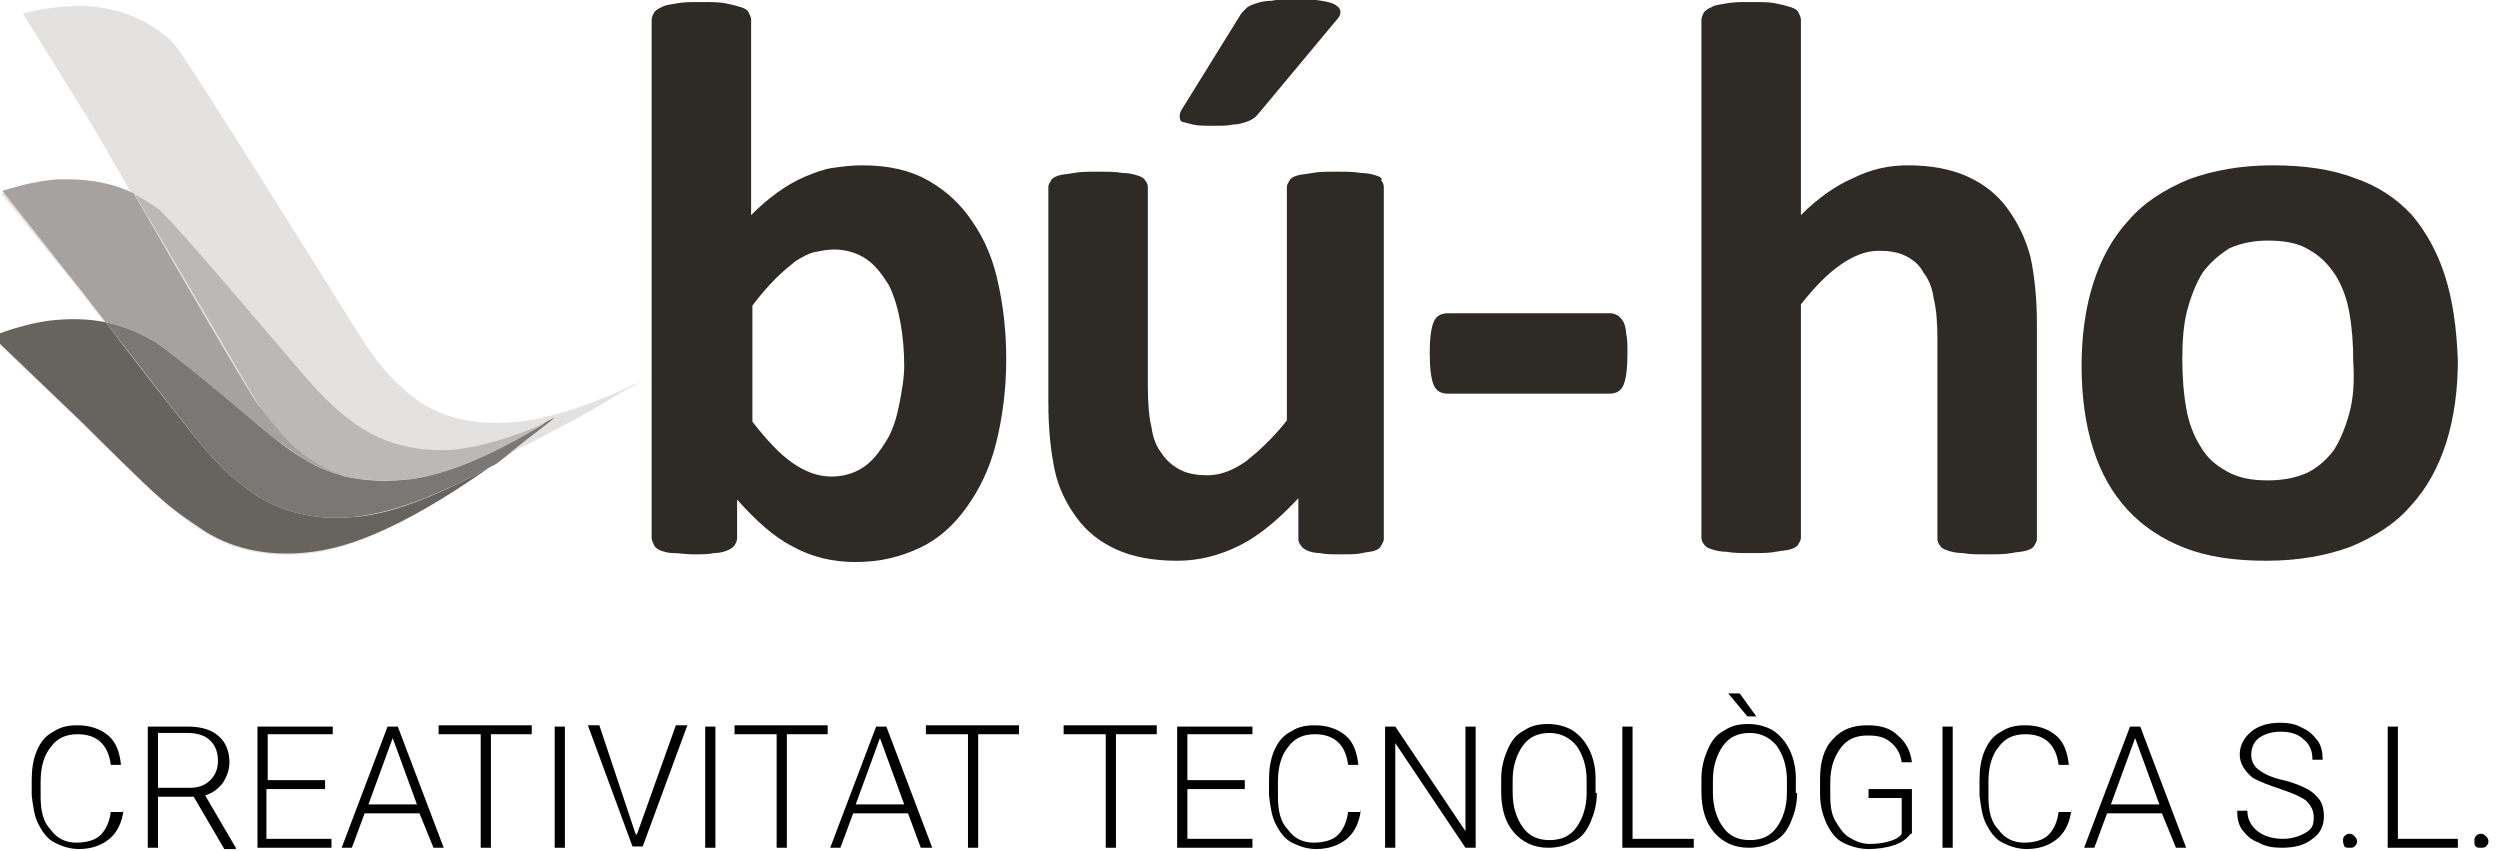 <?xml version="1.0" encoding="UTF-8"?>
<!-- Created with Inkscape (http://www.inkscape.org/) -->
<svg width="200" height="68.063" version="1.1" viewBox="0 0 52.917 18.008" xmlns="http://www.w3.org/2000/svg" xmlns:cc="http://creativecommons.org/ns#" xmlns:dc="http://purl.org/dc/elements/1.1/" xmlns:rdf="http://www.w3.org/1999/02/22-rdf-syntax-ns#">
 <g transform="translate(137.77 .972)">
  <g transform="matrix(.27 0 0 .27 -252.74 -8.921)">
   <path d="m472.7 61.3c-1.7 1-3.3 1.8-4.8 2.6 0.5-0.3 0.9-0.6 1.4-0.9-0.5 0.3-0.9 0.6-1.4 0.9s-1.1 0.5-1.6 0.8c0.1 0 0.1-0.1 0.1-0.1l-0.1 0.1c-0.1 0-0.1 0.1-0.2 0.1-0.5 0.4-0.9 0.7-1.4 1h-0.1c-5.8 4.1-10.5 6.5-14.3 7-3.2 0.4-6-0.1-8.4-1.6-1.2-0.7-2.3-1.6-3.5-2.6-1.1-1-5.4-5.2-6.1-5.9l-7.1-6.8c1.6-0.6 3-1 4.3-1.2 1.6-0.2 3.2-0.2 4.6 0.1-1.1-1.4-2-2.5-2.1-2.7l-6.1-7.5c1.6-0.5 3-0.8 4.3-0.9h0.9c1.9 0 3.7 0.4 5.2 1.2-1.9-3.3-3.4-5.9-3.6-6.2l-5.1-8.2c1.6-0.4 3-0.6 4.3-0.6 3 0 5.5 1 7.5 2.9 0.9 0.9 14.3 22.5 15.1 23.7s1.7 2.3 2.7 3.2c1.9 1.9 4.4 2.9 7.5 2.9 2.1 0 4.6-0.5 7.5-1.6-0.1 0-0.1 0.1-0.2 0.1 0.2-0.1 0.5-0.2 0.7-0.3 1.4-0.5 2.8-1.2 4.4-2-1.4 0.7-2.9 1.6-4.4 2.5z" fill="#e4e2e1"/>
   <g fill="#2e2a25">
    <path d="m519.3 39.2c0.4 0.1 1 0.1 1.7 0.1 0.6 0 1.1 0 1.5-0.1 0.4 0 0.7-0.1 1-0.2s0.5-0.2 0.6-0.3c0.2-0.1 0.3-0.3 0.5-0.5l6-7.2c0.2-0.2 0.3-0.4 0.3-0.6s-0.1-0.4-0.3-0.5c-0.2-0.2-0.6-0.3-1.2-0.4-0.5-0.1-1.3-0.1-2.2-0.1-0.7 0-1.3 0-1.7 0.1-0.5 0-0.9 0.1-1.2 0.2s-0.6 0.2-0.8 0.4-0.4 0.4-0.5 0.6l-4.4 7.1c-0.2 0.3-0.3 0.5-0.3 0.7s0 0.4 0.2 0.5c0.1 0 0.4 0.1 0.8 0.2z"/>
    <path d="m502.1 46.9c-0.9-1.4-2.1-2.5-3.5-3.3s-3.1-1.2-5.2-1.2c-0.8 0-1.6 0.1-2.3 0.2s-1.5 0.4-2.2 0.7-1.4 0.7-2.1 1.2-1.4 1.1-2.1 1.8v-15.3c0-0.2-0.1-0.4-0.2-0.6s-0.3-0.3-0.6-0.4-0.7-0.2-1.2-0.3-1.1-0.1-1.9-0.1-1.4 0-1.9 0.1-0.9 0.1-1.2 0.3c-0.3 0.1-0.5 0.3-0.6 0.4-0.1 0.2-0.2 0.4-0.2 0.6v40.6c0 0.2 0.1 0.4 0.2 0.6s0.3 0.3 0.5 0.4c0.3 0.1 0.6 0.2 1 0.2s1 0.1 1.6 0.1 1.1 0 1.6-0.1c0.4 0 0.8-0.1 1-0.2 0.3-0.1 0.4-0.2 0.6-0.4 0.1-0.2 0.2-0.3 0.2-0.6v-3c0.7 0.8 1.5 1.6 2.2 2.2s1.4 1.1 2.2 1.5c0.7 0.4 1.5 0.7 2.3 0.9s1.7 0.3 2.6 0.3c1.9 0 3.5-0.4 5-1.1s2.7-1.8 3.7-3.2 1.8-3 2.3-5 0.8-4.2 0.8-6.6c0-2-0.2-4-0.6-5.8-0.4-2-1.1-3.6-2-4.9zm-5.8 14.3c-0.2 1-0.5 2-1 2.8s-1 1.5-1.7 2-1.6 0.8-2.6 0.8c-1.1 0-2.1-0.4-3.1-1.1s-2-1.8-3.1-3.2v-9.1c0.6-0.8 1.2-1.5 1.8-2.1s1.1-1 1.6-1.4c0.5-0.3 1-0.6 1.5-0.7s1-0.2 1.5-0.2c1 0 1.9 0.3 2.6 0.8s1.2 1.2 1.7 2c0.4 0.8 0.7 1.8 0.9 2.9s0.3 2.2 0.3 3.4c0 1-0.2 2.1-0.4 3.1z"/>
    <path d="m533.7 43.2c-0.3-0.1-0.7-0.2-1.2-0.2-0.5-0.1-1.1-0.1-1.9-0.1s-1.4 0-1.9 0.1-0.9 0.1-1.2 0.2-0.5 0.2-0.6 0.4-0.2 0.3-0.2 0.5v18.3c-1.1 1.4-2.2 2.4-3.2 3.2-1 0.7-2 1.1-3 1.1-0.8 0-1.5-0.1-2.1-0.4s-1.1-0.7-1.5-1.3c-0.4-0.5-0.7-1.2-0.8-2-0.2-0.8-0.3-1.9-0.3-3.3v-15.6c0-0.2-0.1-0.4-0.2-0.5-0.1-0.2-0.3-0.3-0.6-0.4s-0.7-0.2-1.2-0.2c-0.5-0.1-1.1-0.1-1.9-0.1-0.7 0-1.4 0-1.9 0.1s-0.9 0.1-1.2 0.2-0.5 0.2-0.6 0.4-0.2 0.3-0.2 0.5v16.9c0 2.1 0.2 3.9 0.5 5.3s0.9 2.6 1.7 3.7 1.8 1.9 3.1 2.5 2.9 0.9 4.8 0.9c1.7 0 3.3-0.4 4.9-1.2s3.1-2.1 4.6-3.7v3.2c0 0.2 0.1 0.4 0.2 0.5 0.1 0.2 0.3 0.3 0.5 0.4s0.6 0.2 1 0.2c0.4 0.1 1 0.1 1.7 0.1 0.6 0 1.2 0 1.6-0.1s0.8-0.1 1-0.2c0.3-0.1 0.4-0.2 0.5-0.4s0.2-0.3 0.2-0.5v-27.6c0-0.2-0.1-0.4-0.2-0.5 0.1-0.2-0.1-0.3-0.4-0.4z"/>
    <path d="m553.1 54.7c-0.1-0.2-0.3-0.4-0.4-0.5-0.2-0.1-0.4-0.2-0.6-0.2h-12.8c-0.5 0-0.9 0.2-1.1 0.7s-0.3 1.3-0.3 2.4c0 1.2 0.1 2 0.3 2.5s0.6 0.7 1.1 0.7h12.7c0.5 0 0.9-0.2 1.1-0.7s0.3-1.3 0.3-2.5c0-0.6 0-1.1-0.1-1.5 0-0.3-0.1-0.7-0.2-0.9z"/>
    <path d="m583.2 45.8c-0.8-1.1-1.8-1.9-3.1-2.5s-2.9-0.9-4.7-0.9c-1.5 0-2.9 0.3-4.3 1-1.4 0.6-2.8 1.6-4.1 2.9v-15.3c0-0.2-0.1-0.4-0.2-0.6s-0.3-0.3-0.6-0.4-0.7-0.2-1.2-0.3-1.1-0.1-1.9-0.1-1.4 0-1.9 0.1-0.9 0.1-1.2 0.3c-0.3 0.1-0.5 0.3-0.6 0.4-0.1 0.2-0.2 0.4-0.2 0.6v40.6c0 0.2 0.1 0.4 0.2 0.5 0.1 0.2 0.3 0.3 0.6 0.4s0.7 0.2 1.2 0.2c0.5 0.1 1.1 0.1 1.9 0.1s1.4 0 1.9-0.1 0.9-0.1 1.2-0.2 0.5-0.2 0.6-0.4 0.2-0.3 0.2-0.5v-18.3c1.1-1.4 2.1-2.4 3.1-3.1s2-1.1 3-1.1c0.8 0 1.5 0.1 2.1 0.4s1.1 0.7 1.4 1.3c0.4 0.5 0.7 1.2 0.8 2 0.2 0.8 0.3 1.8 0.3 3.2v15.7c0 0.2 0.1 0.4 0.2 0.5 0.1 0.2 0.3 0.3 0.6 0.4s0.7 0.2 1.2 0.2c0.5 0.1 1.1 0.1 1.9 0.1 0.7 0 1.4 0 1.9-0.1s0.9-0.1 1.2-0.2 0.5-0.2 0.6-0.4 0.2-0.3 0.2-0.5v-16.9c0-2-0.2-3.8-0.5-5.2-0.4-1.5-1-2.7-1.8-3.8z"/>
    <path d="m617.5 51.1c-0.6-1.9-1.5-3.5-2.6-4.8-1.2-1.3-2.7-2.3-4.5-2.9-1.8-0.7-4-1-6.4-1-2.5 0-4.7 0.4-6.6 1.1-1.9 0.8-3.5 1.8-4.7 3.2-1.3 1.4-2.2 3.1-2.8 5s-0.9 4.1-0.9 6.4c0 2.4 0.3 4.6 0.9 6.5s1.5 3.5 2.7 4.8 2.7 2.3 4.5 3 3.9 1 6.4 1 4.7-0.4 6.6-1.1c1.9-0.8 3.5-1.8 4.7-3.2 1.3-1.4 2.2-3.1 2.8-5s0.9-4.1 0.9-6.4c-0.1-2.6-0.4-4.7-1-6.6zm-7.5 10.7c-0.3 1.1-0.7 2.1-1.2 2.9-0.6 0.8-1.3 1.4-2.1 1.8-0.9 0.4-1.9 0.6-3.1 0.6-1.3 0-2.3-0.2-3.2-0.7s-1.6-1.1-2.1-2c-0.5-0.8-0.9-1.8-1.1-3-0.2-1.1-0.3-2.4-0.3-3.8 0-1.5 0.1-2.8 0.4-3.9s0.7-2.1 1.2-2.9c0.6-0.8 1.3-1.4 2.1-1.9 0.9-0.4 1.9-0.6 3-0.6 1.3 0 2.4 0.2 3.2 0.7 0.9 0.5 1.5 1.1 2.1 2 0.5 0.8 0.9 1.8 1.1 3 0.2 1.1 0.3 2.4 0.3 3.8 0.1 1.6 0 2.9-0.3 4z"/>
   </g>
   <path d="m464.7 65.8c-4.7 2.6-8.5 4.1-11.6 4.2-3.1 0.2-5.8-0.6-8-2.3-1.1-0.8-2.1-1.8-3.1-2.9-0.7-0.8-5.2-6.5-7.9-10.1-1.5-0.3-3-0.3-4.6-0.1-1.3 0.2-2.8 0.6-4.3 1.2l7.1 6.8c0.7 0.7 5 5 6.1 5.9 1.1 1 2.3 1.8 3.5 2.6 2.4 1.5 5.3 2 8.4 1.6 4.1-0.5 9.3-3.2 15.8-8-0.5 0.4-0.9 0.7-1.4 1.1" fill="#67635f"/>
   <path d="m466.1 64.7c1.1-0.9 2.2-1.7 3.2-2.5-0.3 0.1-0.5 0.2-0.8 0.4-4.1 2.5-7.6 4-10.5 4.4-3.2 0.4-6-0.1-8.4-1.6-1.2-0.7-2.3-1.6-3.5-2.6-1.1-1-7-5.9-8.2-6.6s-2.4-1.2-3.8-1.5c2.7 3.5 7.2 9.3 7.9 10.1 1 1.1 2 2.1 3.1 2.9 2.2 1.7 4.9 2.5 8 2.3s6.9-1.6 11.6-4.2c0.5-0.4 0.9-0.7 1.4-1.1" fill="#7b7774"/>
   <path d="m458.1 67c2.9-0.4 6.4-1.9 10.5-4.4-2.8 1.2-5.2 1.9-7.3 2.1-3.1 0.2-5.8-0.6-8-2.3-1.1-0.8-2.1-1.8-3.1-2.9s-10.9-12.9-12-13.7c-0.6-0.4-1.2-0.8-1.8-1.1 3.8 6.4 9.2 15.7 9.7 16.5 0.8 1.2 1.7 2.3 2.7 3.2 1.1 1.1 2.5 1.9 4 2.4 1.6 0.3 3.4 0.4 5.3 0.2" fill="#bbb8b6"/>
   <path d="m431.2 43.5h-0.9c-1.3 0.1-2.7 0.4-4.3 0.9l6 7.6c0.2 0.2 1 1.3 2.1 2.7 1.3 0.3 2.6 0.8 3.8 1.5s7.1 5.7 8.2 6.6c1.1 1 2.3 1.8 3.5 2.6 1 0.6 2 1 3.1 1.3-1.5-0.5-2.8-1.3-4-2.4-0.9-0.9-1.8-2-2.7-3.2-0.6-0.8-6-10-9.7-16.5 1 1.8 2.2 3.7 3.3 5.7-1.1-2-2.3-3.9-3.3-5.7-1.4-0.7-3.2-1.1-5.1-1.1" fill="#a5a2a0"/>
  </g>
  <g transform="matrix(.27 0 0 .27 -252.74 -8.921)">
   <path d="m435.5 92.9c-0.1 1-0.5 1.8-1.1 2.3s-1.4 0.8-2.4 0.8c-0.7 0-1.3-0.2-1.9-0.5s-1-0.9-1.3-1.5-0.4-1.4-0.5-2.2v-1.2c0-0.8 0.1-1.6 0.4-2.3s0.7-1.2 1.3-1.5c0.6-0.4 1.2-0.5 1.9-0.5 1 0 1.8 0.3 2.4 0.8s0.9 1.3 1 2.3h-0.8c-0.2-1.6-1.1-2.4-2.6-2.4-0.9 0-1.6 0.3-2.1 1-0.5 0.6-0.8 1.5-0.8 2.7v1.2c0 1.1 0.2 2 0.8 2.6 0.5 0.7 1.2 1 2 1s1.5-0.2 1.9-0.6 0.7-1 0.8-1.8h1z"/>
   <path d="m441 91.9h-2.8v4h-0.8v-9.5h3.1c1 0 1.8 0.2 2.4 0.7s0.9 1.2 0.9 2.1c0 0.6-0.2 1.1-0.5 1.6-0.4 0.5-0.8 0.8-1.4 1l2.4 4.1v0.1h-0.9zm-2.8-0.7h2.5c0.7 0 1.2-0.2 1.6-0.6s0.6-0.9 0.6-1.5c0-0.7-0.2-1.2-0.6-1.6s-1-0.6-1.8-0.6h-2.3z"/>
   <path d="m451.2 91.3h-4.5v3.9h5.1v0.7h-5.8v-9.5h5.9v0.6h-5.1v3.6h4.5v0.7z"/>
   <path d="m458.7 93.2h-4.3l-1 2.7h-0.8l3.6-9.5h0.8l3.6 9.5h-0.8zm-4-0.7h3.8l-1.9-5.2z"/>
   <path d="m467.6 87h-3.3v8.9h-0.8v-8.9h-3.3v-0.7h7.3v0.7z"/>
   <path d="m470.1 95.9h-0.8v-9.5h0.8z"/>
   <path d="m475.6 94.7 0.1 0.2 0.1-0.2 3-8.4h0.9l-3.5 9.5h-0.8l-3.5-9.5h0.9z"/>
   <path d="m481.9 95.9h-0.8v-9.5h0.8z"/>
   <path d="m490.8 87h-3.3v8.9h-0.8v-8.9h-3.3v-0.7h7.3v0.7z"/>
   <path d="m497 93.2h-4.3l-1 2.7h-0.8l3.6-9.5h0.8l3.6 9.5h-0.9zm-4.1-0.7h3.8l-1.9-5.2z"/>
   <path d="m505.8 87h-3.3v8.9h-0.8v-8.9h-3.3v-0.7h7.3v0.7z"/>
   <path d="m516.6 87h-3.3v8.9h-0.8v-8.9h-3.3v-0.7h7.3v0.7z"/>
   <path d="m523.4 91.3h-4.5v3.9h5.1v0.7h-5.9v-9.5h5.9v0.6h-5.1v3.6h4.5z"/>
   <path d="m532.5 92.9c-0.1 1-0.5 1.8-1.1 2.3s-1.4 0.8-2.4 0.8c-0.7 0-1.3-0.2-1.9-0.5s-1-0.9-1.3-1.5-0.4-1.4-0.5-2.2v-1.2c0-0.8 0.1-1.6 0.4-2.3s0.7-1.2 1.3-1.5c0.6-0.4 1.2-0.5 1.9-0.5 1 0 1.8 0.3 2.4 0.8s0.9 1.3 1 2.3h-0.8c-0.2-1.6-1.1-2.4-2.6-2.4-0.9 0-1.6 0.3-2.1 1-0.5 0.6-0.8 1.5-0.8 2.7v1.2c0 1.1 0.2 2 0.8 2.6 0.5 0.7 1.2 1 2 1s1.5-0.2 1.9-0.6 0.7-1 0.8-1.8h1z"/>
   <path d="m541.5 95.9h-0.8l-5.5-8.2v8.2h-0.8v-9.5h0.8l5.5 8.2v-8.2h0.8z"/>
   <path d="m551 91.6c0 0.9-0.2 1.6-0.5 2.3s-0.7 1.2-1.3 1.5-1.2 0.5-2 0.5c-1.1 0-2-0.4-2.7-1.2s-1-1.9-1-3.2v-1c0-0.9 0.2-1.6 0.5-2.3s0.7-1.2 1.3-1.5c0.6-0.4 1.2-0.5 1.9-0.5s1.4 0.2 1.9 0.5c0.6 0.4 1 0.9 1.3 1.5s0.5 1.4 0.5 2.2v1.2zm-0.8-1c0-1.1-0.3-2-0.8-2.7-0.5-0.6-1.2-1-2.1-1s-1.6 0.3-2.1 1-0.8 1.6-0.8 2.7v1c0 1.1 0.3 2 0.8 2.7s1.2 1 2.1 1 1.6-0.3 2.1-1 0.8-1.6 0.8-2.7z"/>
   <path d="m553.9 95.2h4.7v0.7h-5.6v-9.5h0.8v8.8z"/>
   <path d="m566.7 91.6c0 0.9-0.2 1.6-0.5 2.3s-0.7 1.2-1.3 1.5-1.2 0.5-2 0.5c-1.1 0-2-0.4-2.7-1.2s-1-1.9-1-3.2v-1c0-0.9 0.2-1.6 0.5-2.3s0.7-1.2 1.3-1.5c0.6-0.4 1.2-0.5 1.9-0.5s1.4 0.2 1.9 0.5c0.6 0.4 1 0.9 1.3 1.5s0.5 1.4 0.5 2.2v1.2zm-0.8-1c0-1.1-0.3-2-0.8-2.7-0.5-0.6-1.2-1-2.1-1s-1.6 0.3-2.1 1-0.8 1.6-0.8 2.7v1c0 1.1 0.3 2 0.8 2.7s1.2 1 2.1 1 1.6-0.3 2.1-1 0.8-1.6 0.8-2.7zm-2.4-5h-0.7l-1.5-1.8h0.9z"/>
   <path d="m575.6 94.8c-0.3 0.4-0.7 0.7-1.3 0.9s-1.3 0.3-2 0.3-1.4-0.2-2-0.5-1-0.9-1.3-1.5c-0.3-0.7-0.5-1.4-0.5-2.3v-1.2c0-1.3 0.3-2.4 1-3.1 0.7-0.8 1.6-1.1 2.7-1.1 1 0 1.8 0.2 2.4 0.8 0.6 0.5 1 1.2 1.1 2.1h-0.8c-0.1-0.7-0.4-1.2-0.9-1.6s-1-0.5-1.8-0.5c-0.9 0-1.6 0.3-2.1 1s-0.8 1.5-0.8 2.7v1.1c0 0.7 0.1 1.4 0.4 1.9s0.6 1 1.1 1.3 1 0.5 1.6 0.5c0.7 0 1.3-0.1 1.8-0.3 0.3-0.1 0.6-0.3 0.7-0.5v-2.8h-2.6v-0.7h3.4v3.5z"/>
   <path d="m578.9 95.9h-0.8v-9.5h0.8z"/>
   <path d="m588.2 92.9c-0.1 1-0.5 1.8-1.1 2.3s-1.4 0.8-2.4 0.8c-0.7 0-1.3-0.2-1.9-0.5s-1-0.9-1.3-1.5-0.4-1.4-0.5-2.2v-1.2c0-0.8 0.1-1.6 0.4-2.3s0.7-1.2 1.3-1.5c0.6-0.4 1.2-0.5 1.9-0.5 1 0 1.8 0.3 2.4 0.8s0.9 1.3 1 2.3h-0.8c-0.2-1.6-1.1-2.4-2.6-2.4-0.9 0-1.6 0.3-2.1 1-0.5 0.6-0.8 1.5-0.8 2.7v1.2c0 1.1 0.2 2 0.8 2.6 0.5 0.7 1.2 1 2 1s1.5-0.2 1.9-0.6 0.7-1 0.8-1.8h1z"/>
   <path d="m595.3 93.2h-4.3l-1 2.7h-0.8l3.6-9.5h0.8l3.6 9.5h-0.8zm-4-0.7h3.8l-1.9-5.2z"/>
   <path d="m607.2 93.5c0-0.5-0.2-0.9-0.6-1.3-0.4-0.3-1.1-0.6-2-0.9s-1.7-0.6-2.2-0.9c-0.6-0.5-1-1.1-1-1.8s0.3-1.3 0.9-1.8 1.4-0.7 2.3-0.7c0.6 0 1.2 0.1 1.7 0.4 0.5 0.2 0.9 0.6 1.2 1s0.4 0.9 0.4 1.5h-0.8c0-0.7-0.2-1.2-0.7-1.6-0.4-0.4-1-0.6-1.8-0.6-0.7 0-1.3 0.2-1.7 0.5s-0.6 0.8-0.6 1.3 0.2 0.9 0.6 1.2 1 0.6 1.9 0.8 1.5 0.5 1.9 0.7 0.8 0.6 1 0.9 0.3 0.8 0.3 1.2c0 0.8-0.3 1.4-0.9 1.8-0.6 0.5-1.4 0.7-2.4 0.7-0.7 0-1.3-0.1-1.8-0.4-0.6-0.2-1-0.6-1.3-1s-0.4-0.9-0.4-1.5h0.8c0 0.7 0.3 1.2 0.8 1.6s1.2 0.6 2 0.6c0.7 0 1.3-0.2 1.8-0.5s0.6-0.6 0.6-1.2z"/>
   <path d="m609.5 95.4c0-0.2 0-0.3 0.1-0.4s0.2-0.2 0.4-0.2 0.3 0.1 0.4 0.2 0.2 0.2 0.2 0.4-0.1 0.3-0.2 0.4-0.2 0.1-0.4 0.1-0.3 0-0.4-0.1c0-0.1-0.1-0.2-0.1-0.4z"/>
   <path d="m613.8 95.2h4.7v0.7h-5.5v-9.5h0.8z"/>
   <path d="m619.8 95.4c0-0.2 0-0.3 0.1-0.4s0.2-0.2 0.4-0.2 0.3 0.1 0.4 0.2 0.2 0.2 0.2 0.4-0.1 0.3-0.2 0.4-0.2 0.1-0.4 0.1-0.3 0-0.4-0.1-0.1-0.2-0.1-0.4z"/>
  </g>
 </g>
</svg>
